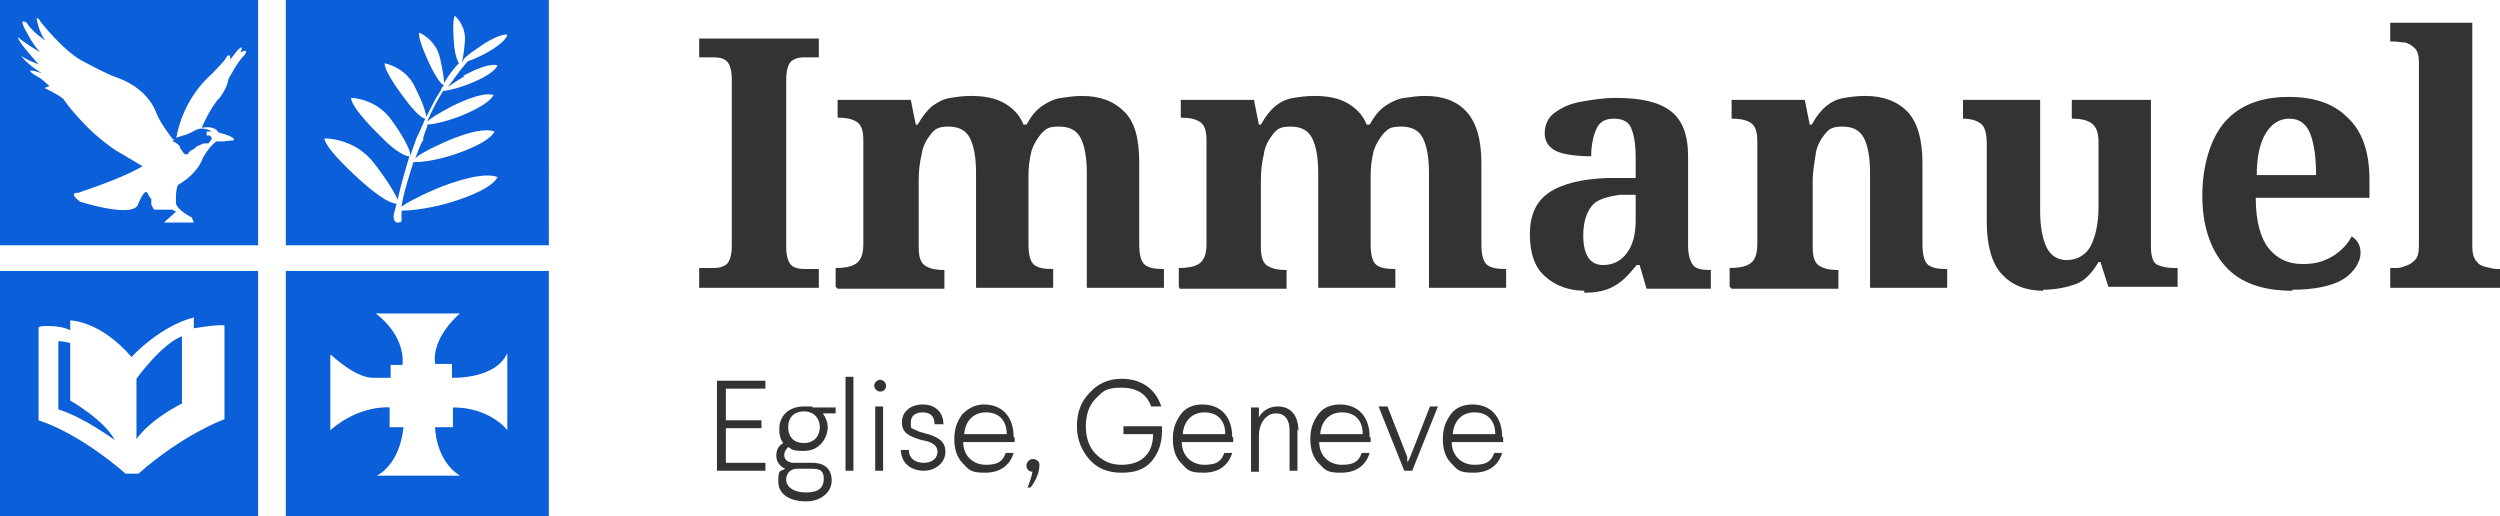 <?xml version="1.0" encoding="UTF-8"?>
<svg id="Layer_1" xmlns="http://www.w3.org/2000/svg" version="1.1" viewBox="0 0 252.8 52.2">
  <!-- Generator: Adobe Illustrator 29.0.1, SVG Export Plug-In . SVG Version: 2.1.0 Build 192)  -->
  <defs>
    <style>
      .st0 {
        fill: #0b5fd8;
      }

      .st1 {
        fill: #333;
      }
    </style>
  </defs>
  <g>
    <path class="st0" d="M17.6,14.3l.4.3.2.2v.2c.1,0,.3.4.3.4l.2.2h.3c0-.1.2-.3.2-.3l.5-.3.2-.2.7-.3h.5c0-.1.3-.4.3-.4v-.2s-.2-.2-.2-.2h-.3c0,0,0-.4,0-.4h.2c0,0,.3,0,.3,0h0c0,0-.8-.6-1.7-.1-.9.5-1.2.5-1.2.5l-.6.2-.4.3s0,.2.2.2"/>
    <path class="st0" d="M0,24.8h26.1V0H0v24.8ZM1.9,3.8c.3.4,2.2,1.5,2.2,1.5-.8-.7-1.7-2.6-1.7-2.6-.4-.9.3-.4.3-.4.6,1,1.9,1.8,1.9,1.8-.7-.8-.9-2.3-.9-2.3,0,0,.2,0,.4.4,0,0,0,0,0,0,0,0,2.5,3.2,4.5,4.1,0,0,2,1.1,3.1,1.5,0,0,3.1.9,4.1,3.6.4,1.1,1.7,2.7,1.7,2.7h.3c.7-4.3,3.6-6.6,3.6-6.6.4-.4,1.3-1.4,1.3-1.4.6-1.1.6-.1.6-.1l.7-.9c.8-.8.3.2.3.2,1-.5.4.3.4.3-.6.5-1.6,2.4-1.6,2.4-.1.9-.9,1.9-.9,1.9-.9.9-1.8,3-1.8,3h.2c1.2-.2,1.5.5,1.5.5,2,.5,1.5.8,1.5.8-.3,0-1,.1-1,.1h-.7c-.7.4-1.4,1.7-1.4,1.7-.6,1.7-2.5,2.7-2.5,2.7-.3.6-.2,1.9-.2,1.9.2.7,1.6,1.4,1.6,1.4l.2.5h-3s.2-.2.2-.2l1-.9-.4-.2h-1.8c0,.1-.3-.5-.3-.5v-.6c-.1,0-.4-.6-.4-.6-.3-.5-1,1.3-1,1.3-.8,1.2-5.8-.4-5.8-.4-1.3-1-.2-.9-.2-.9,5.1-1.7,6.5-2.7,6.5-2.7-.5-.3-2.7-1.6-2.7-1.6-3.3-2.2-5.3-5.2-5.3-5.2-.6-.5-1.9-1.1-1.9-1.1l.5-.2-.8-.7c-2.6-1.5,0-.6,0-.6-1.6-1-2.1-1.8-2.1-1.8.4.4,1.8.9,1.8.9C1.3,3.6,1.9,3.8,1.9,3.8"/>
    <path class="st0" d="M28.9,24.8h26.6V0h-26.6v24.8ZM46.8,7.7s2.4-1.4,3.5-1.1c0,0-.1.8-2.9,1.9,0,0-1.5.6-2.6.7-.5.8-1.1,1.9-1.6,3.1.3-.3.9-.7,2.4-1.5,0,0,3-1.6,4.3-1.2,0,0-.2.9-3.5,2.2,0,0-1.8.7-3.2.8h0c0,.1,0,0,0,0,0,0,0,0,0,.1h0c0,.1,0,.2,0,.3,0,0,0-.1,0-.2l-.2.5h0s0,0,0,0l-.2.6c0,0,0-.1,0-.2,0,0,0,.1,0,.2v.3c-.1,0-.4.7-.8,1.8.3-.3,1.1-.8,2.9-1.6,0,0,3.6-1.7,5.1-1.1,0,0-.3,1.1-4.3,2.4,0,0-2.1.7-3.9.7-.4,1.3-1,3.1-1.2,4.5.4-.3,1.4-.9,3.5-1.8,0,0,4.4-1.9,6.2-1.2,0,0-.3,1.3-5.2,2.7,0,0-2.5.7-4.5.7,0,.4,0,.8,0,1.1,0,0-.8.5-.8-.6,0,0,.1-.5.3-1.2-.4,0-1.5-.4-3.7-2.4,0,0-3.5-3.1-3.6-4.2,0,0,3.1-.1,5.1,2.6,0,0,1.8,2.3,2.3,3.6.3-1.3.8-3.1,1.2-4.4-.2,0-1.1-.1-3.1-2.2,0,0-2.8-2.7-2.8-3.7,0,0,2.6,0,4.2,2.4,0,0,1.7,2.3,1.8,3.4.2-.5.3-.9.4-1.1l.2-.6s.5-1,.9-2c-.2,0-.9-.4-2.2-2.2,0,0-2-2.6-1.9-3.4,0,0,2.2.4,3.1,2.5,0,0,1,1.9,1.1,2.9.4-.7.7-1.4,1-1.9l.5-.8s0-.2.3-.5c-.2,0-.7-.5-1.5-2.2,0,0-1.2-2.5-1-3.1,0,0,1.7.7,2.1,2.6,0,0,.4,1.7.4,2.5.3-.5.8-1.3,1.5-2-.1-.2-.4-.7-.5-2.1,0,0-.2-2.3.1-2.7,0,0,1.2,1,1,2.7,0,0-.1,1.3-.3,2,0,0,0,0,.1-.1,0-.2.4-.6,1.6-1.4,0,0,1.9-1.4,2.9-1.3,0,0,0,.7-2.2,1.9,0,0-.9.5-1.8.8-.7.8-1.2,1.5-1.2,1.5,0,0-.3.4-.8,1.1.3-.2.8-.6,1.7-1.1"/>
    <path class="st0" d="M7.1,40.6v-5.9c-.6-.2-1.2-.2-1.2-.2v6.9c2.6.8,5.7,3.1,5.7,3.1-1-2-4.5-4-4.5-4"/>
    <path class="st0" d="M0,52.2h26.1v-24.8H0v24.8ZM4.1,33s1.9-.2,3,.4v-1s3,0,6.2,3.7c0,0,2.8-3.1,6.3-4v1.1s2.3-.4,3.1-.3v9.5c-.1,0-4.3,1.6-8.7,5.5h-1.3s-4.3-3.9-8.8-5.4v-9.4Z"/>
    <path class="st0" d="M18.4,40.8v-6.8c-2.1.8-4.6,4.3-4.6,4.3v6.1c1.5-2.1,4.6-3.6,4.6-3.6"/>
    <path class="st0" d="M28.9,52.2h26.6v-24.8h-26.6v24.8ZM33.5,35.9s2.4,2.3,4.2,2.3h1.8c0,0,0-1.3,0-1.3h1.2c.3-3.1-2.7-5.2-2.7-5.2h8.5s-2.9,2.4-2.5,5.1h1.7v1.4s4.4.2,5.6-2.5v7.8s-1.7-2.3-5.5-2.3v2h-1.8c0,0,0,3.3,2.5,4.9h-8.4s2.3-1,2.7-4.9h-1.4v-2s-3-.3-6,2.3v-7.6Z"/>
  </g>
  <g>
    <path class="st1" d="M70.7,29v-1.9h1.5c.5,0,.9-.1,1.3-.4.3-.3.5-.9.5-1.9V8.1c0-1-.2-1.6-.5-1.9-.3-.3-.8-.4-1.3-.4h-1.5v-1.9h12.1v1.9h-1.5c-.5,0-.9.1-1.3.4-.3.3-.5.9-.5,1.9v16.8c0,1,.2,1.6.5,1.9.3.3.8.4,1.3.4h1.5v1.9h-12.1Z"/>
    <path class="st1" d="M84.5,29v-1.9h0c.8,0,1.5-.1,2-.4.5-.3.8-.9.8-2v-10.5c0-1-.2-1.6-.7-1.9-.5-.3-1.1-.4-1.8-.4h-.1v-1.8h7.4l.5,2.5h.2c.5-.9,1-1.5,1.5-1.9.6-.4,1.1-.7,1.8-.8.6-.1,1.3-.2,2.1-.2,1.3,0,2.4.2,3.3.7.9.5,1.6,1.2,2,2.2h.3c.5-.9,1-1.5,1.6-1.9s1.2-.7,1.9-.8c.7-.1,1.4-.2,2.1-.2,1.8,0,3.2.5,4.3,1.6s1.5,2.8,1.5,5.2v8.2c0,1.1.2,1.8.6,2.1.4.3,1,.4,1.8.4h.1v1.9h-7.8v-11.6c0-1.5-.2-2.7-.6-3.5-.4-.8-1.1-1.2-2.2-1.2s-1.3.2-1.8.7c-.4.5-.8,1.1-1,1.8-.2.8-.3,1.6-.3,2.5v6.9c0,1.1.2,1.8.6,2.1.4.3,1,.4,1.8.4h.1v1.9h-7.8v-11.6c0-1.5-.2-2.7-.6-3.5-.4-.8-1.1-1.2-2.2-1.2s-1.4.3-1.8.8c-.4.5-.8,1.2-.9,2-.2.8-.3,1.7-.3,2.7v6.7c0,1,.2,1.6.7,1.9.5.3,1.1.4,1.8.4h.1v1.9h-10.8Z"/>
    <path class="st1" d="M119.2,29v-1.9h0c.8,0,1.5-.1,2-.4.5-.3.8-.9.8-2v-10.5c0-1-.2-1.6-.7-1.9-.5-.3-1.1-.4-1.8-.4h-.1v-1.8h7.4l.5,2.5h.2c.5-.9,1-1.5,1.5-1.9s1.1-.7,1.8-.8c.6-.1,1.3-.2,2.1-.2,1.3,0,2.4.2,3.3.7.9.5,1.6,1.2,2,2.2h.3c.5-.9,1-1.5,1.6-1.9s1.2-.7,1.9-.8,1.4-.2,2.1-.2c1.8,0,3.2.5,4.2,1.6s1.5,2.8,1.5,5.2v8.2c0,1.1.2,1.8.6,2.1s1,.4,1.8.4h.1v1.9h-7.8v-11.6c0-1.5-.2-2.7-.6-3.5-.4-.8-1.1-1.2-2.2-1.2s-1.3.2-1.8.7c-.4.5-.8,1.1-1,1.8-.2.8-.3,1.6-.3,2.5v6.9c0,1.1.2,1.8.6,2.1s1,.4,1.8.4h.1v1.9h-7.8v-11.6c0-1.5-.2-2.7-.6-3.5-.4-.8-1.1-1.2-2.2-1.2s-1.4.3-1.8.8c-.4.5-.8,1.2-.9,2-.2.8-.3,1.7-.3,2.7v6.7c0,1,.2,1.6.7,1.9.5.3,1.1.4,1.8.4h.1v1.9h-10.8Z"/>
    <path class="st1" d="M160.2,29.4c-1.5,0-2.9-.5-3.9-1.4-1.1-.9-1.6-2.4-1.6-4.3s.6-3.3,1.9-4.2c1.3-.9,3.3-1.4,5.9-1.5h2.9v-2c0-1.2-.1-2.1-.4-2.9-.2-.7-.8-1.1-1.8-1.1s-1.5.4-1.8,1.1c-.3.7-.5,1.6-.5,2.7-1.6,0-2.8-.2-3.5-.5-.8-.4-1.2-1-1.2-1.8s.3-1.6,1-2.1c.7-.5,1.5-.9,2.6-1.1,1.1-.2,2.3-.4,3.6-.4,2.5,0,4.3.4,5.5,1.3,1.2.9,1.8,2.4,1.8,4.6v9c0,1,.2,1.6.5,2,.3.4.9.5,1.7.5h.1v1.9h-6.5l-.7-2.4h-.3c-.5.6-1,1.2-1.5,1.6-.5.4-1,.7-1.6.9-.6.2-1.3.3-2.2.3ZM162.1,26.8c1,0,1.8-.4,2.4-1.2.6-.8.9-1.9.9-3.3v-2.6h-1.6c-1.4.2-2.4.5-2.9,1.2-.5.7-.8,1.6-.8,2.9,0,2,.7,3,2,3Z"/>
    <path class="st1" d="M174.9,29v-1.9h0c.8,0,1.5-.1,2-.4.5-.3.8-.9.8-2v-10.4c0-1-.2-1.6-.7-1.9s-1.1-.4-1.8-.4h-.1v-1.9h7.4l.5,2.5h.2c.5-.9,1-1.5,1.5-1.9.5-.4,1.1-.7,1.8-.8.6-.1,1.3-.2,2.1-.2,1.8,0,3.2.5,4.3,1.6,1,1.1,1.5,2.8,1.5,5.2v8.2c0,1.1.2,1.8.6,2.1s1,.4,1.8.4h.1v1.9h-7.8v-11.6c0-1.5-.2-2.7-.6-3.5-.4-.8-1.1-1.2-2.2-1.2s-1.4.3-1.8.8c-.4.5-.8,1.2-.9,2s-.3,1.7-.3,2.7v6.7c0,1,.2,1.6.7,1.9s1.1.4,1.8.4h.1v1.9h-10.8Z"/>
    <path class="st1" d="M206.6,29.4c-1.8,0-3.2-.6-4.2-1.7-1-1.1-1.5-2.9-1.5-5.3v-7.9c0-1-.2-1.7-.6-2-.4-.3-1-.5-1.8-.5h0v-1.9h7.8v11.2c0,1.5.2,2.7.6,3.6s1.1,1.4,2.1,1.4,1.9-.5,2.4-1.4c.5-1,.8-2.3.8-3.9v-6.7c0-1-.3-1.6-.8-1.9s-1.1-.4-1.8-.4h-.1v-1.9h8v14.8c0,1,.2,1.7.7,1.9s1,.3,1.7.3h.3v1.9h-7l-.8-2.5h-.2c-.7,1.2-1.5,2-2.5,2.3-.9.3-2,.5-3.1.5Z"/>
    <path class="st1" d="M231.8,29.4c-3,0-5.3-.8-6.8-2.5-1.5-1.7-2.3-4.1-2.3-7.1s.8-5.8,2.3-7.5c1.5-1.7,3.7-2.5,6.4-2.5s4.6.7,6,2.1c1.5,1.4,2.2,3.5,2.2,6.3v1.8h-11.5c0,2.4.5,4.1,1.3,5.1s1.9,1.6,3.4,1.6,2.2-.3,3.1-.8c.8-.5,1.5-1.2,1.9-2,.6.4.9.9.9,1.7s-.6,1.9-1.7,2.6c-1.1.7-2.9,1.1-5.2,1.1ZM228.1,17.7h6.1c0-1.8-.2-3.2-.6-4.2-.4-1-1.1-1.5-2.1-1.5s-1.8.5-2.4,1.5c-.6,1-.9,2.4-.9,4.3Z"/>
    <path class="st1" d="M241.7,29v-1.9h.4c.4,0,.7,0,1.1-.2.4-.1.7-.3,1-.6.3-.3.4-.8.4-1.5V6.3c0-.6-.1-1.1-.4-1.4s-.6-.5-1-.6c-.4,0-.7-.1-1.1-.1h-.4v-1.9h8.3v22.6c0,.7.1,1.1.4,1.5s.6.5,1,.6c.4.1.8.2,1.1.2h.4v1.9h-11.2Z"/>
  </g>
  <g>
    <path class="st1" d="M77.4,38.5v.8h-4v3.2h3.6v.8h-3.6v3.5h4v.8h-4.9v-9.1h4.9Z"/>
    <path class="st1" d="M84.5,41.1v.7h-1.3c.3.4.5.9.5,1.4s-.2,1.2-.7,1.7-1,.7-1.8.7-1.1-.1-1.5-.4c-.2.2-.4.5-.4.8,0,.5.4.8,1,.8h1.8c1.4,0,2,.7,2,1.8s-1,2.1-2.6,2.1-2.8-.7-2.8-2,.2-1,.7-1.3c-.5-.2-.9-.7-.9-1.3s.2-1,.7-1.3c-.3-.4-.4-.8-.4-1.4,0-1.4,1-2.3,2.5-2.3s.6,0,.9.1h2.3ZM80.6,47.4c-.6,0-1.1.4-1.1,1.1s.7,1.3,2,1.3,1.8-.5,1.8-1.4-.5-1-1.3-1h-1.4ZM81.3,44.8c1,0,1.6-.7,1.6-1.6s-.6-1.6-1.6-1.6-1.6.6-1.6,1.6.6,1.6,1.6,1.6Z"/>
    <path class="st1" d="M86.3,38.1v9.5h-.8v-9.5h.8Z"/>
    <path class="st1" d="M89.6,39c0,.4-.3.6-.6.6s-.6-.3-.6-.6.3-.6.6-.6.6.3.6.6ZM89.3,41.1v6.5h-.8v-6.5h.8Z"/>
    <path class="st1" d="M95.3,42.9h-.8c0-.8-.4-1.2-1.2-1.2s-1.2.4-1.2,1,0,.6.3.7c.2.1.6.3,1.1.4,1.5.4,2.1.9,2.1,1.9s-.9,1.9-2.2,1.9-2.3-.8-2.3-2.1h.8c0,.8.6,1.3,1.5,1.3s1.4-.5,1.4-1.1-.4-1-1.6-1.2c-1.4-.4-2-.8-2-1.8s.8-1.8,2.1-1.8,2.1.8,2.1,2Z"/>
    <path class="st1" d="M102.6,44.2v.5h-5.2c0,1.4,1,2.3,2.3,2.3s1.7-.4,2-1.2h.8c-.4,1.3-1.4,2-2.9,2s-1.6-.3-2.2-.9c-.6-.6-.9-1.4-.9-2.5s.3-1.8.8-2.5c.6-.6,1.3-1,2.2-1,1.8,0,3,1.2,3,3.3ZM97.4,43.9h4.4c0-1.4-.8-2.2-2.1-2.2s-2.1.9-2.2,2.2Z"/>
    <path class="st1" d="M104.2,49.3h-.3c.2-.5.4-1,.5-1.6-.6,0-.8-.7-.4-1.1.4-.4,1.2-.1,1.1.5,0,.7-.4,1.6-.9,2.2Z"/>
    <path class="st1" d="M117.4,41.1h-1c-.4-1.2-1.4-1.9-3-1.9s-1.9.4-2.6,1.1c-.7.7-1,1.7-1,2.8s.3,2.1,1,2.8c.7.7,1.5,1.1,2.6,1.1,1.9,0,3.2-1,3.2-3.1h-3v-.8h3.9v.5c0,1.3-.4,2.3-1.1,3.1s-1.7,1.1-3,1.1-2.4-.4-3.2-1.3c-.8-.9-1.3-2-1.3-3.4s.4-2.5,1.3-3.4c.8-.9,1.9-1.4,3.2-1.4,2,0,3.4,1,4,2.7Z"/>
    <path class="st1" d="M124.7,44.2v.5h-5.2c0,1.4,1,2.3,2.3,2.3s1.7-.4,2-1.2h.8c-.4,1.3-1.4,2-2.9,2s-1.6-.3-2.2-.9c-.6-.6-.9-1.4-.9-2.5s.3-1.8.8-2.5,1.3-1,2.2-1c1.8,0,3,1.2,3,3.3ZM119.5,43.9h4.4c0-1.4-.8-2.2-2.1-2.2s-2.1.9-2.2,2.2Z"/>
    <path class="st1" d="M131.2,43.4v4.2h-.8v-4.1c0-1.1-.5-1.7-1.4-1.7s-1.7.9-1.7,2.3v3.6h-.8v-6.5h.8v1c.3-.6,1-1.1,1.9-1.1,1.4,0,2.1,1,2.1,2.5Z"/>
    <path class="st1" d="M138.6,44.2v.5h-5.2c0,1.4,1,2.3,2.3,2.3s1.7-.4,2-1.2h.8c-.4,1.3-1.4,2-2.9,2s-1.6-.3-2.2-.9c-.6-.6-.9-1.4-.9-2.5s.3-1.8.8-2.5,1.3-1,2.2-1c1.8,0,3,1.2,3,3.3ZM133.4,43.9h4.4c0-1.4-.8-2.2-2.1-2.2s-2.1.9-2.2,2.2Z"/>
    <path class="st1" d="M145.4,41.1l-2.6,6.5h-.8l-2.6-6.5h.9l2,5.1v.5c.1,0,.3-.5.3-.5l2-5.1h.9Z"/>
    <path class="st1" d="M152,44.2v.5h-5.2c0,1.4,1,2.3,2.3,2.3s1.7-.4,2-1.2h.8c-.4,1.3-1.4,2-2.9,2s-1.6-.3-2.2-.9c-.6-.6-.9-1.4-.9-2.5s.3-1.8.8-2.5,1.3-1,2.2-1c1.8,0,3,1.2,3,3.3ZM146.8,43.9h4.4c0-1.4-.8-2.2-2.1-2.2s-2.1.9-2.2,2.2Z"/>
  </g>
</svg>